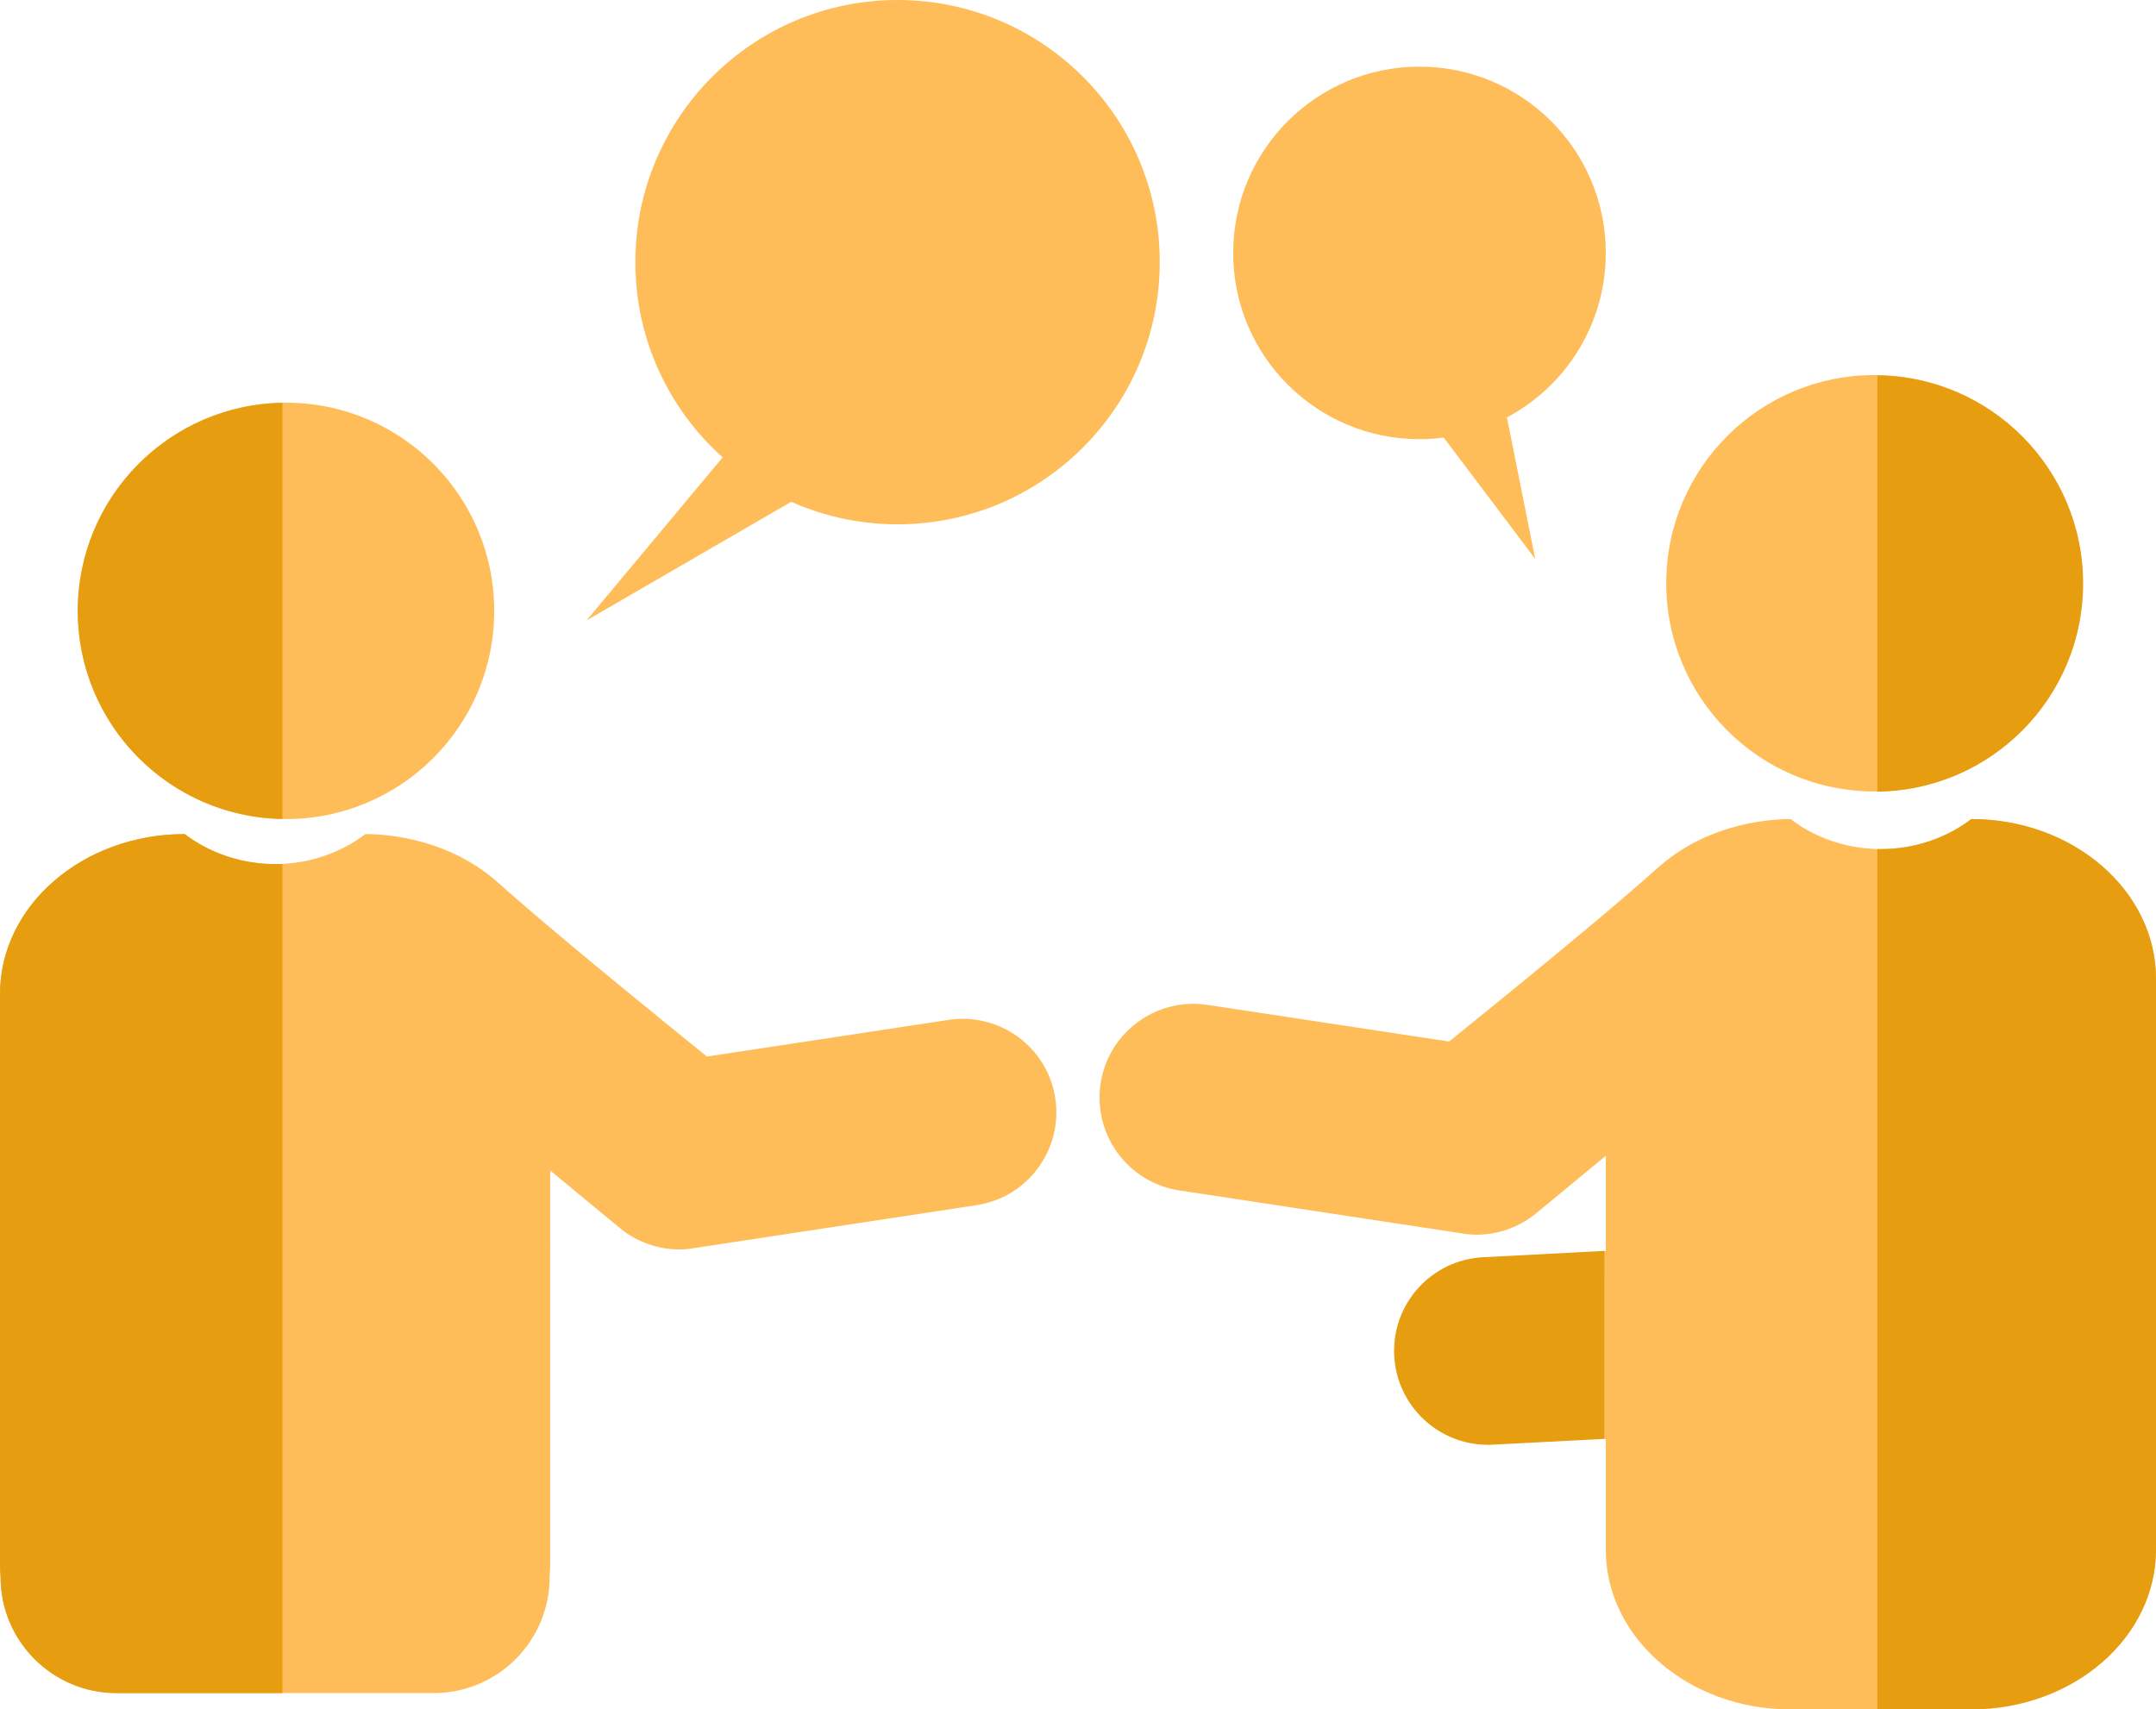 <?xml version="1.0" encoding="UTF-8" standalone="no"?><svg xmlns="http://www.w3.org/2000/svg" xmlns:xlink="http://www.w3.org/1999/xlink" fill="#000000" height="1184.8" preserveAspectRatio="xMidYMid meet" version="1" viewBox="-0.0 0.0 1494.1 1184.8" width="1494.1" zoomAndPan="magnify"><g><g fill="#ffbd59" id="change1_1"><path d="M983.7,304.4c5.7,0,11.3-0.4,16.8-1.1c21.1,28,42.3,56,63.4,84.1c-6.5-32.7-13.1-65.4-19.6-98.1 c40.8-21.7,68.5-64.6,68.5-114c0-71.3-57.8-129.1-129.1-129.1s-129.1,57.8-129.1,129.1S912.3,304.4,983.7,304.4z"/><path d="M622,0C521.7,0,440.3,81.4,440.3,181.7c0,53.8,23.4,102.1,60.5,135.3c-31.4,37.7-62.9,75.3-94.3,113 c47.3-27.4,94.5-54.8,141.8-82.2c22.5,10,47.5,15.6,73.7,15.6c100.4,0,181.7-81.4,181.7-181.7C803.8,81.4,722.4,0,622,0z"/><circle cx="198.2" cy="423.4" r="144.3"/><path d="M657.3,706.9l-167.4,25.4c-83.7-67.7-123.8-101.8-144-119.9c-0.7-0.6-1.2-1.1-2.2-1.9 c-36.6-31.7-82-32.4-90.5-32.4c-5.3,4.1-27.8,20.7-62.2,20.8c-35,0.1-57.9-16.8-63-20.8c-70.7,0-128,49.6-128,110.8v395.4 c0,3,0.1,5.9,0.4,8.8v0c0,44.4,36,80.4,80.4,80.4h219.7c44.4,0,80.4-36,80.4-80.4v-0.6c0.2-2.7,0.4-5.5,0.4-8.3V811.3l48.2,39.8 c13,10.8,29,15.6,44.7,14.8c0.3,0,0.5,0,0.8-0.1c0.8-0.1,1.6-0.1,2.3-0.2c0.5-0.1,1.1-0.1,1.6-0.2c0.5-0.1,1-0.1,1.5-0.2 c0.2,0,0.3,0,0.4-0.1l196-29.8c35.5-5.4,59.9-38.6,54.5-74.1C726,725.9,692.8,701.5,657.3,706.9z"/><path d="M1366.1,567.7c-5.2,4-28,21-63,20.8c-34.5-0.1-57-16.7-62.2-20.8c-8.5,0-53.9,0.7-90.5,32.4 c-0.9,0.8-1.5,1.3-2.2,1.9c-20.2,18.2-60.3,52.3-144,119.9l-167.4-25.4c-35.5-5.4-68.7,19-74.1,54.5c-0.5,3.3-0.7,6.6-0.7,9.9 c0,31.6,23.1,59.3,55.3,64.2l196,29.8c0.1,0,0.3,0,0.4,0.1c0.5,0.1,1,0.1,1.5,0.2c0.6,0.1,1.1,0.1,1.6,0.2 c0.8,0.1,1.6,0.1,2.3,0.2c0.3,0,0.5,0.1,0.8,0.1c15.7,0.8,31.6-4.1,44.7-14.8l48.2-39.8v66l-0.9,0.1v130.3l0.9-0.1v76.6 c0,61.2,57.3,110.8,128,110.8h125.3c70.7,0,128-49.6,128-110.8V678.5C1494.1,617.3,1436.8,567.7,1366.1,567.7z"/><circle cx="1299.4" cy="404.4" r="144.3" transform="matrix(.005 -1 1 .005 888.106 1701.638)"/></g><g fill="#e69d0f" id="change2_1"><path d="M53.9,423.4c0,78.8,63.3,142.9,141.8,144.2V279.2C117.2,280.5,53.9,344.6,53.9,423.4z"/><path d="M128,578.1c-70.7,0-128,49.6-128,110.8v395.4c0,3,0.1,5.9,0.4,8.8v0c0,44.4,36,80.4,80.4,80.4h114.9V598.8 c-1.5,0.1-3.1,0.1-4.7,0.1C156,599,133.2,582.1,128,578.1z"/><path d="M1443.6,404.4c0-79.1-63.7-143.4-142.6-144.2v288.5C1379.9,547.8,1443.6,483.6,1443.6,404.4z"/><path d="M1366.1,567.7c-5.2,4-28,21-63,20.8c-0.7,0-1.4,0-2.1,0v596.2h65.1c70.7,0,128-49.6,128-110.8V678.5 C1494.1,617.3,1436.8,567.7,1366.1,567.7z"/><path d="M966.2,939.7c1.8,34.7,30.5,61.7,64.9,61.7c1.1,0,2.3,0,3.4-0.1l77.5-4V867l-84.2,4.4 C991.9,873.2,964.3,903.8,966.2,939.7z"/></g></g></svg>